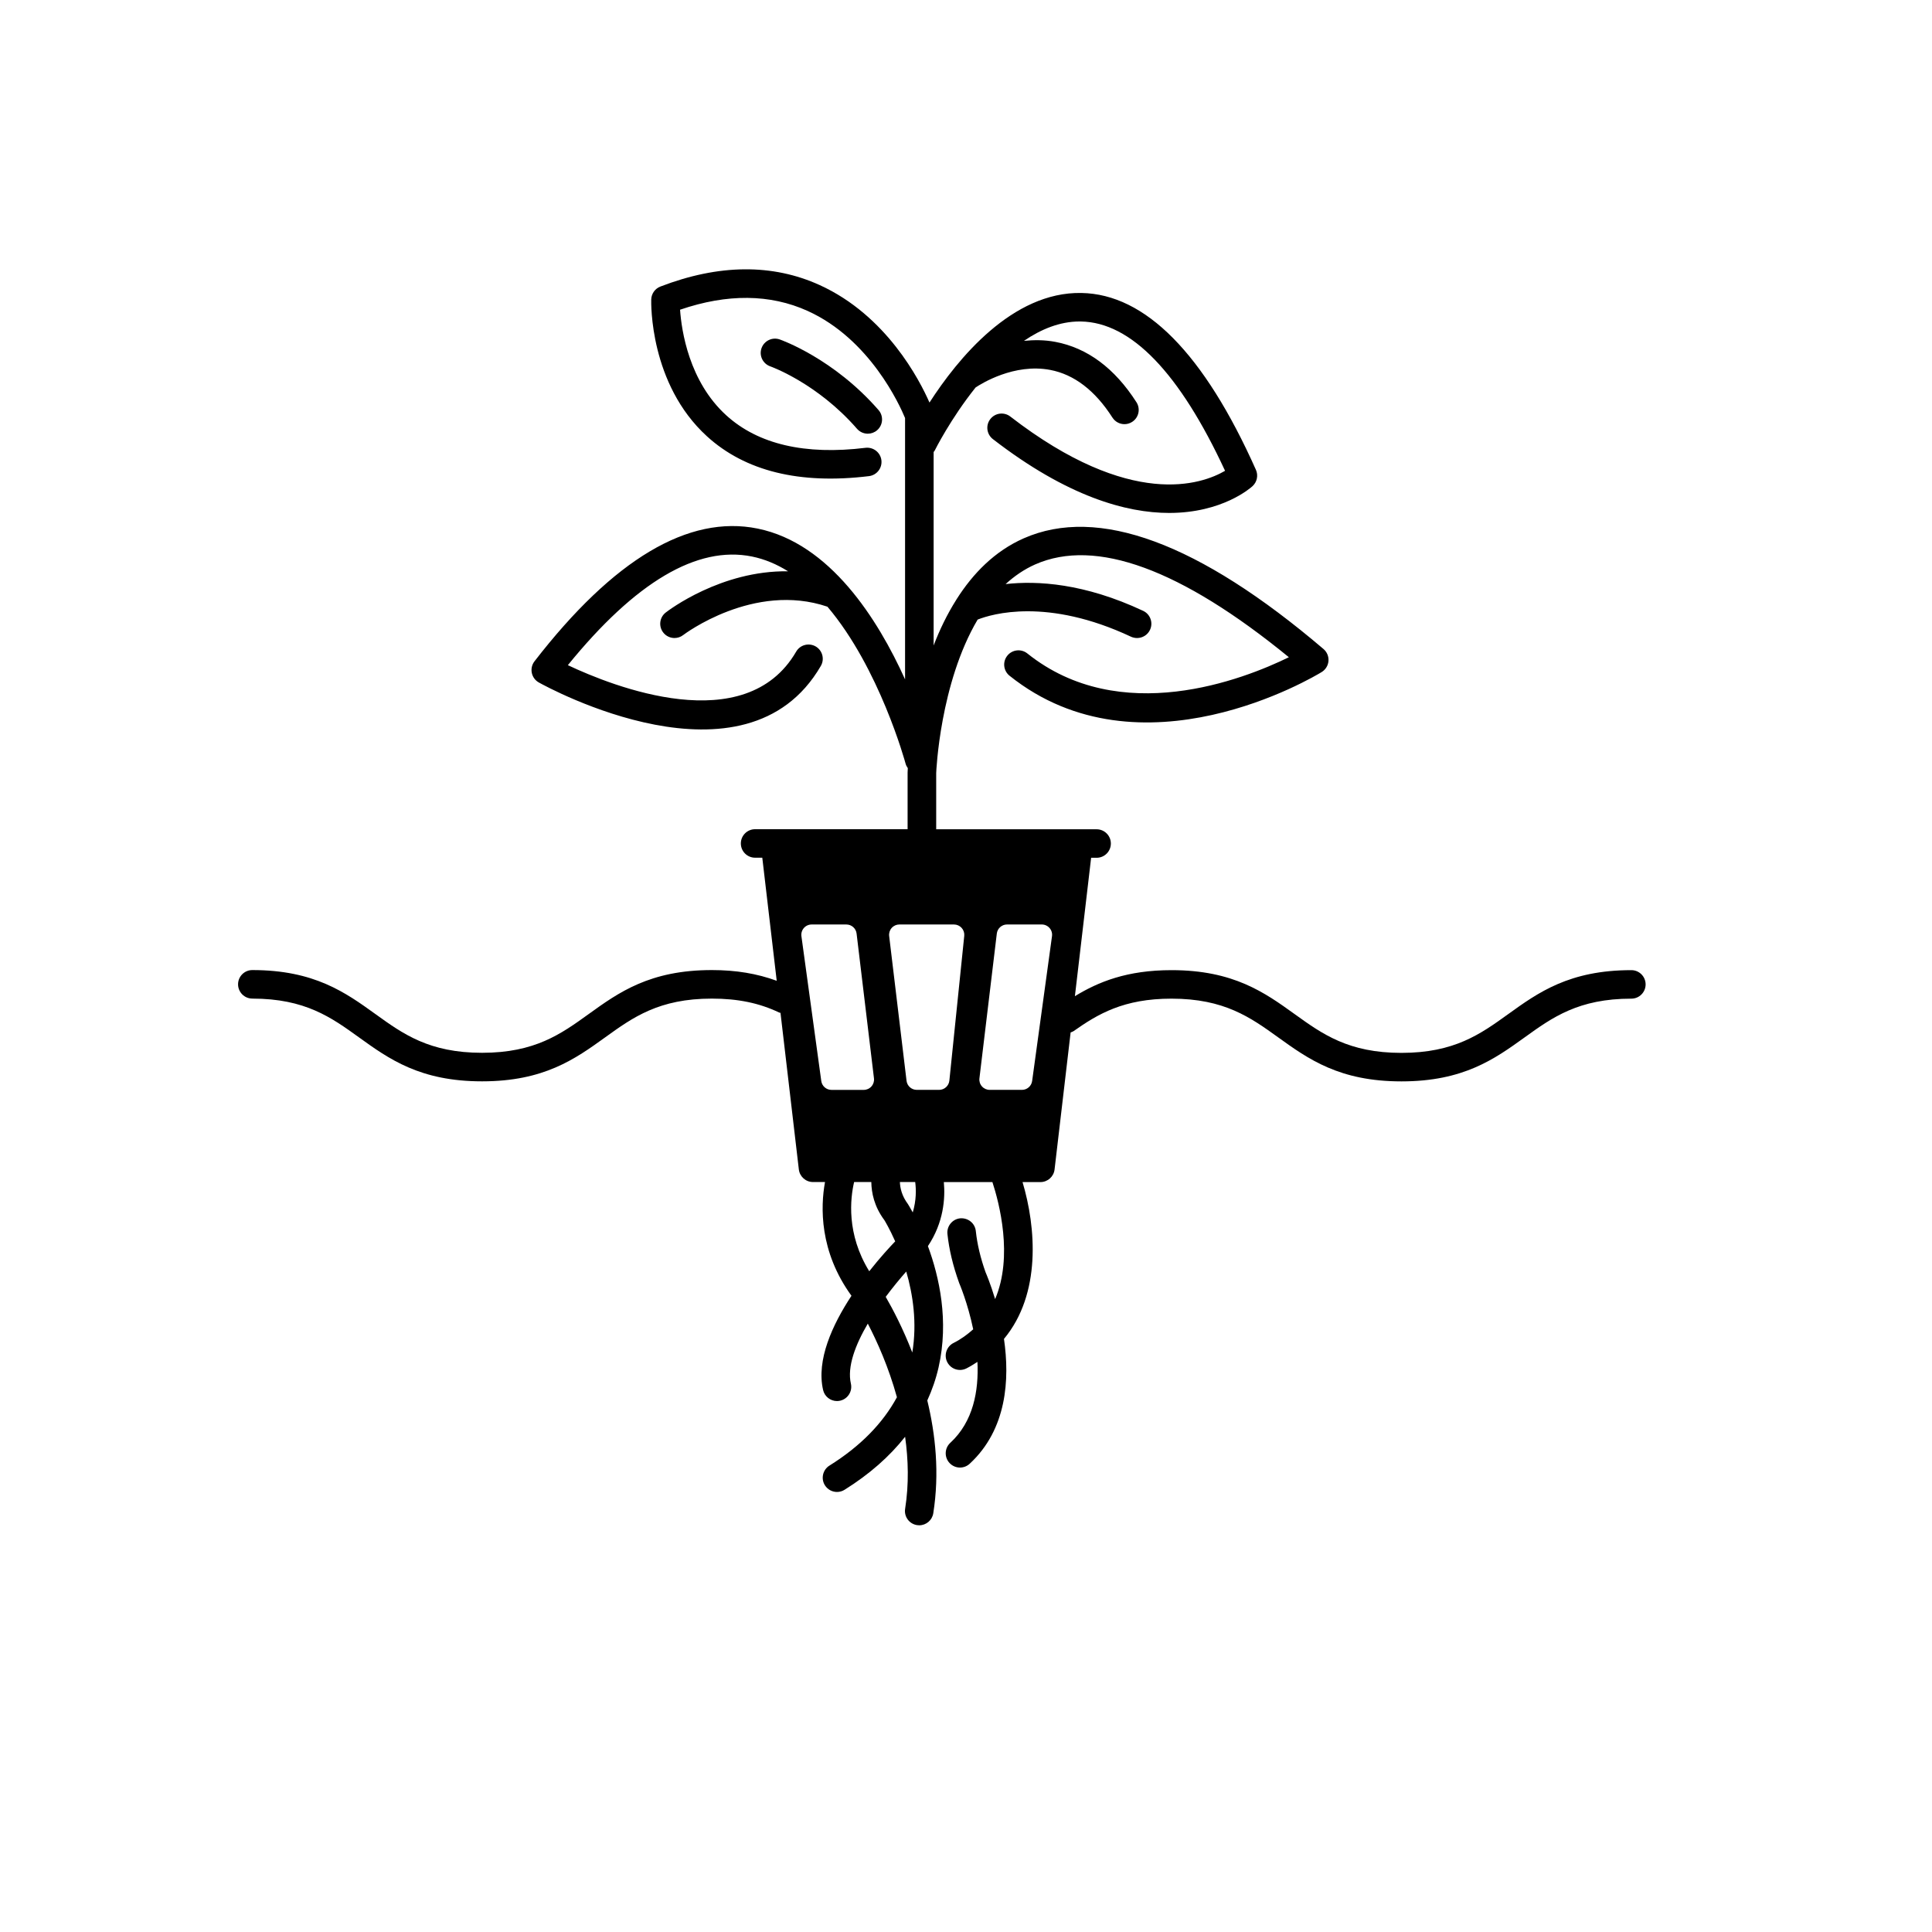 <?xml version="1.0" encoding="UTF-8"?>
<!-- Uploaded to: SVG Repo, www.svgrepo.com, Generator: SVG Repo Mixer Tools -->
<svg fill="#000000" width="800px" height="800px" version="1.1" viewBox="144 144 512 512" xmlns="http://www.w3.org/2000/svg">
 <g>
  <path d="m210.87 408.64c14 0 20.914 4.981 28.23 10.25 7.969 5.738 16.211 11.676 32.648 11.676 16.441 0 24.688-5.938 32.656-11.676 7.32-5.273 14.234-10.25 28.234-10.25 6.906 0 12.578 1.172 17.852 3.691 0.113 0.055 0.234 0.047 0.348 0.086l4.863 41.496c0.223 1.902 1.836 3.34 3.754 3.34h3.18c-1.191 6.543-1.539 18.363 7.012 30.141-5.07 7.707-9.34 17.035-7.519 24.965 0.402 1.75 1.957 2.934 3.68 2.934 0.277 0 0.562-0.031 0.848-0.098 2.031-0.469 3.305-2.496 2.836-4.527-1.023-4.453 1.184-10.266 4.484-15.895 2.441 4.684 5.504 11.477 7.719 19.504-3.742 6.918-9.691 13.004-17.887 18.125-1.77 1.105-2.309 3.438-1.203 5.207 0.719 1.145 1.949 1.777 3.207 1.777 0.684 0 1.379-0.184 2-0.574 6.59-4.117 11.934-8.824 16.051-14.055 0.852 6.082 1.039 12.531 0.004 19.094-0.328 2.062 1.078 3.996 3.141 4.32 0.203 0.031 0.398 0.047 0.594 0.047 1.828 0 3.434-1.328 3.727-3.188 1.68-10.633 0.594-20.879-1.586-29.895 1.277-2.805 2.293-5.715 2.984-8.754 2.809-12.336 0.18-24.02-2.82-32.145 4.191-6.277 4.617-12.703 4.219-16.98h12.871c1.797 5.484 5.547 19.699 0.719 31.016-1.215-4.043-2.371-6.746-2.508-7.051-1.367-3.812-2.242-7.512-2.609-10.988-0.223-2.078-2.066-3.539-4.156-3.363-2.078 0.223-3.582 2.082-3.363 4.156 0.43 4.078 1.445 8.367 3.113 13 0.055 0.121 2.277 5.305 3.715 12.254-1.5 1.34-3.164 2.59-5.207 3.617-1.863 0.938-2.613 3.211-1.676 5.074 0.664 1.32 1.996 2.082 3.379 2.082 0.57 0 1.152-0.129 1.695-0.402 1.055-0.531 1.988-1.133 2.93-1.734 0.371 7.656-1.078 15.812-7.188 21.445-1.535 1.414-1.633 3.805-0.215 5.34 0.746 0.809 1.758 1.219 2.777 1.219 0.918 0 1.836-0.332 2.562-1 9.898-9.129 10.648-22.402 9.098-33.094 9.957-11.953 8.477-29.66 4.922-41.559h4.731c1.918 0 3.531-1.434 3.754-3.34l4.258-36.32c0.266-0.105 0.539-0.172 0.785-0.344 6.43-4.535 13.254-8.609 25.945-8.609 14.016 0 20.934 4.981 28.262 10.25 7.977 5.738 16.223 11.676 32.676 11.676s24.699-5.938 32.672-11.676c7.324-5.273 14.246-10.25 28.262-10.25 2.086 0 3.777-1.691 3.777-3.777 0-2.086-1.691-3.777-3.777-3.777-16.453 0-24.699 5.938-32.672 11.676-7.324 5.273-14.246 10.25-28.262 10.25s-20.938-4.981-28.262-10.25c-7.977-5.738-16.223-11.676-32.672-11.676-11.785 0-19.387 3.102-25.602 6.898l4.301-36.676h1.453c2.086 0 3.777-1.691 3.777-3.777 0-2.086-1.691-3.777-3.777-3.777h-42.512v-14.91c0.012-0.324 0.98-23.77 10.984-40.66 3.781-1.492 18.43-5.894 40.668 4.551 0.504 0.223 1.051 0.336 1.59 0.336 1.418 0 2.781-0.801 3.422-2.172 0.887-1.891 0.078-4.141-1.812-5.027-15.578-7.316-28.066-8.043-36.461-7.094 2.32-2.117 4.91-3.914 7.848-5.215 16.012-7.055 38.605 1.207 67.223 24.598-12.078 5.906-44.699 18.688-69.305-1-1.633-1.305-4.008-1.039-5.312 0.59-1.305 1.633-1.039 4.008 0.59 5.312 34.793 27.828 80.789 0.211 82.727-0.98 1.031-0.633 1.699-1.723 1.793-2.926 0.098-1.207-0.395-2.387-1.316-3.172-33.043-28.156-59.773-38.016-79.453-29.332-7.707 3.406-13.438 9.305-17.77 16.121-0.043 0.055-0.062 0.117-0.105 0.176-2.422 3.836-4.398 7.941-5.992 12.094v-51.27c0.086-0.133 0.211-0.223 0.281-0.371 0.082-0.168 4.176-8.387 10.836-16.727 1.504-1.008 10.223-6.473 19.781-4.656 6.344 1.207 11.891 5.457 16.488 12.633 0.723 1.125 1.941 1.742 3.184 1.742 0.699 0 1.406-0.191 2.035-0.598 1.758-1.125 2.269-3.461 1.141-5.219-5.777-9.02-13.02-14.402-21.52-15.996-2.894-0.543-5.664-0.523-8.293-0.262 4.523-3.082 9.496-5.137 14.754-5.137 0.117 0 0.234 0 0.355 0.004 13.277 0.23 26.117 13.539 38.191 39.57-6.121 3.574-24.941 10.328-56.914-14.383-1.648-1.273-4.023-0.973-5.301 0.68-1.277 1.652-0.973 4.023 0.68 5.301 19.758 15.273 35.391 19.57 46.738 19.57 14.066-0.004 21.539-6.609 22.082-7.106 1.191-1.102 1.555-2.84 0.895-4.32-13.746-30.801-29.305-46.57-46.242-46.867-18.355-0.367-32.848 17.52-40.27 29.039-2.609-5.945-11.402-23.086-29.098-31.133-12.527-5.699-26.734-5.566-42.219 0.391-1.422 0.547-2.375 1.895-2.422 3.418-0.027 0.906-0.469 22.375 14.766 36.266 10.133 9.238 24.57 12.797 42.938 10.555 2.07-0.254 3.543-2.137 3.293-4.211-0.254-2.07-2.133-3.531-4.211-3.293-16.027 1.969-28.449-0.934-36.883-8.594-9.91-9-11.875-22.465-12.262-28.004 12.508-4.281 23.871-4.176 33.812 0.324 16.508 7.473 24.406 24.973 25.816 28.383v69.262c-7.215-15.965-19.906-36.074-39.078-39.969-18.293-3.719-38.188 8.113-59.125 35.172-0.676 0.871-0.934 1.988-0.715 3.07 0.223 1.078 0.898 2.004 1.863 2.543 2.227 1.25 54.766 30.023 74.734-4.387 1.047-1.805 0.434-4.117-1.371-5.164-1.805-1.035-4.121-0.434-5.164 1.371-13.473 23.219-48.605 9.211-60.508 3.59 17.91-22.043 34.285-31.727 48.777-28.793 3.414 0.691 6.609 2.059 9.582 3.918-17.762-0.266-31.699 10.363-32.426 10.93-1.645 1.277-1.938 3.648-0.66 5.293 0.746 0.961 1.859 1.461 2.988 1.461 0.809 0 1.625-0.258 2.312-0.793 0.188-0.145 18.688-14.137 38.219-7.508 13.816 16.285 20.605 41.203 20.699 41.555 0.121 0.457 0.336 0.863 0.598 1.23-0.031 0.57-0.051 0.996-0.055 1.145v15.035h-40.414c-2.086 0-3.777 1.691-3.777 3.777s1.691 3.777 3.777 3.777h1.906l3.824 32.617c-5.203-1.898-10.758-2.84-17.203-2.84-16.441 0-24.684 5.938-32.652 11.676-7.32 5.273-14.234 10.25-28.238 10.25-14 0-20.914-4.981-28.23-10.25-7.969-5.738-16.211-11.676-32.648-11.676-2.086 0-3.777 1.691-3.777 3.777 0.004 2.09 1.695 3.781 3.781 3.781zm185.95-19.641c0.773 0 1.508 0.328 2.027 0.902 0.516 0.574 0.766 1.34 0.688 2.109l-3.945 38.367c-0.145 1.391-1.316 2.449-2.715 2.449h-5.922c-1.383 0-2.547-1.031-2.711-2.406l-4.606-38.367c-0.094-0.773 0.148-1.551 0.668-2.137 0.516-0.586 1.262-0.922 2.043-0.922zm25.969 3.102-5.262 38.367c-0.184 1.352-1.34 2.359-2.703 2.359h-8.555c-0.781 0-1.523-0.336-2.043-0.922-0.52-0.582-0.762-1.359-0.668-2.137l4.606-38.367c0.164-1.371 1.328-2.406 2.711-2.406h9.211c0.789 0 1.539 0.344 2.055 0.938 0.523 0.598 0.758 1.387 0.648 2.168zm-65.762-2.164c0.516-0.594 1.266-0.938 2.055-0.938h9.211c1.383 0 2.547 1.031 2.711 2.406l4.606 38.367c0.094 0.773-0.148 1.551-0.668 2.137-0.516 0.586-1.262 0.922-2.043 0.922h-8.551c-1.367 0-2.519-1.008-2.703-2.359l-5.262-38.367c-0.109-0.785 0.125-1.574 0.645-2.168zm13.32 67.316h4.559c0.035 2.824 0.762 6.492 3.465 10.102 0.039 0.059 1.332 2.164 2.867 5.617-1.387 1.441-3.996 4.266-6.879 7.922-6.121-9.91-5.016-19.352-4.012-23.641zm8.375 30.422c1.859-2.5 3.746-4.781 5.441-6.707 1.77 6.074 2.91 13.613 1.605 21.465-2.477-6.379-5.141-11.465-7.047-14.758zm7.164-22.375c-0.68-1.246-1.168-2.039-1.289-2.227-1.613-2.16-2.062-4.254-2.117-5.82h4.055c0.262 1.965 0.312 4.848-0.648 8.047z"/>
  <path d="m350.62 233.95c-1.957-0.684-4.121 0.355-4.812 2.328-0.688 1.969 0.355 4.121 2.328 4.812 0.121 0.043 12.43 4.426 22.984 16.547 0.75 0.855 1.801 1.297 2.856 1.297 0.879 0 1.766-0.305 2.481-0.93 1.574-1.371 1.738-3.758 0.367-5.332-11.859-13.617-25.621-18.516-26.203-18.723z"/>
 </g>
</svg>
